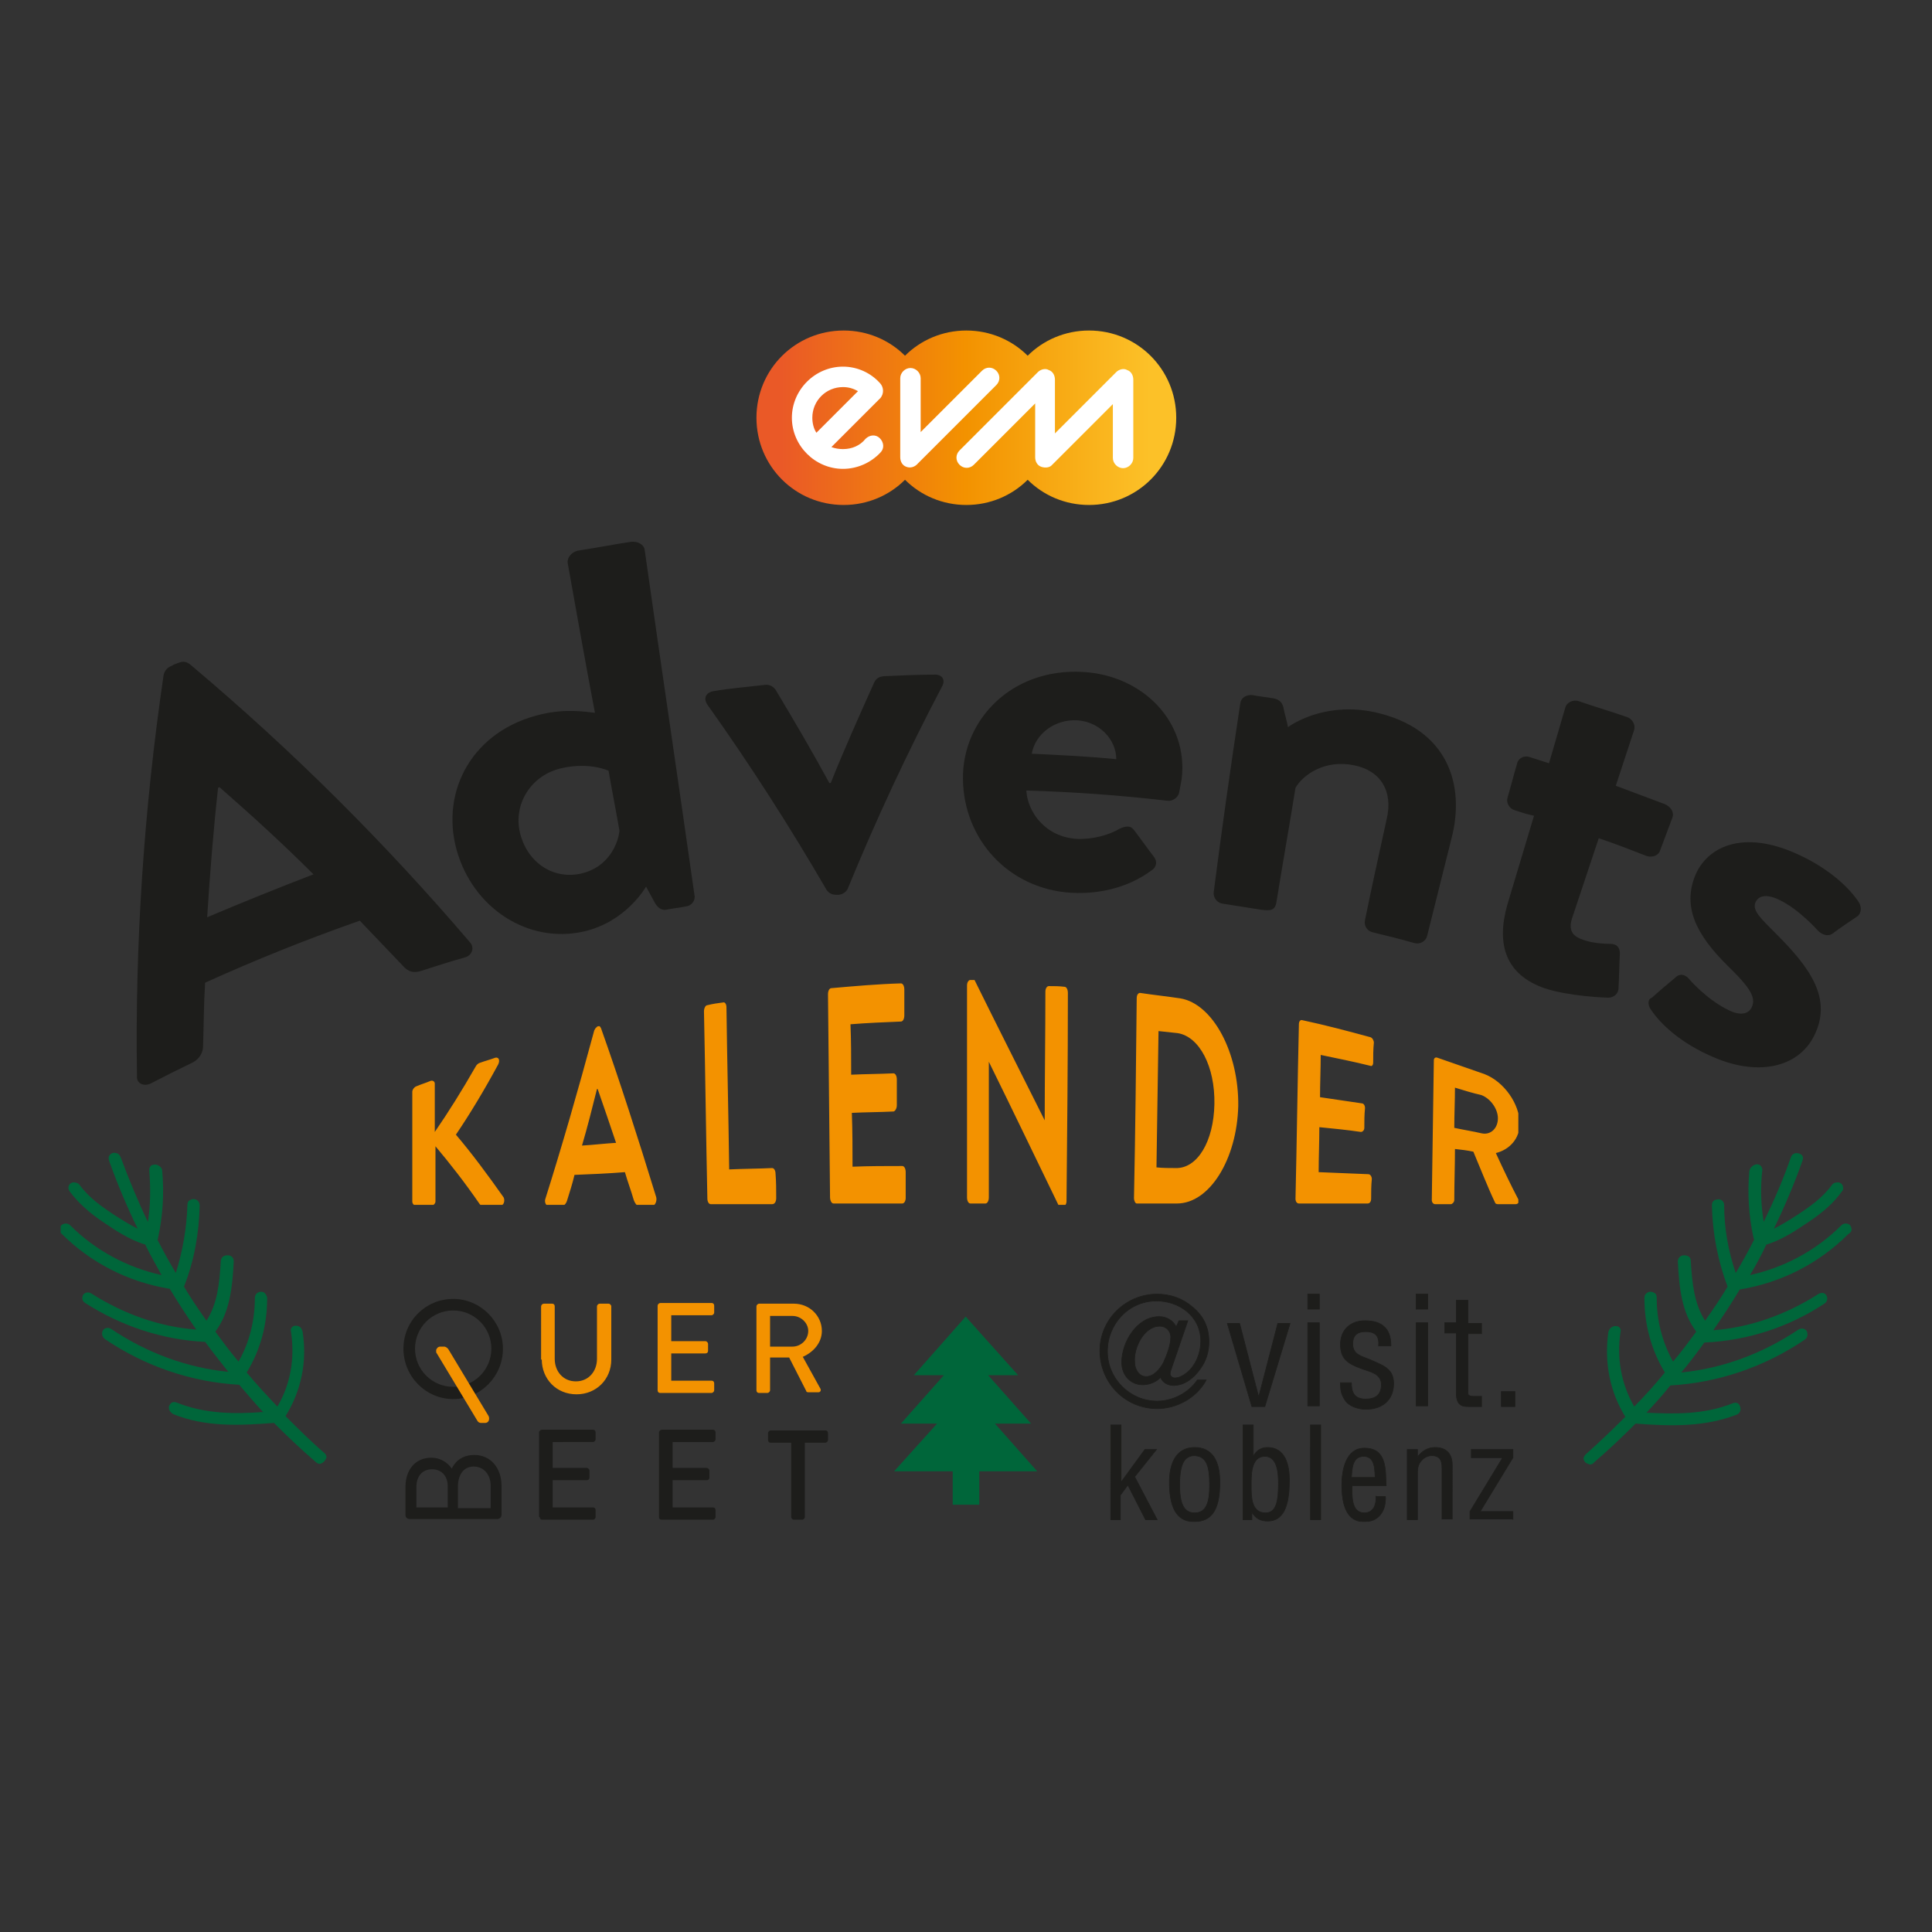 <?xml version="1.0" encoding="utf-8"?>
<!-- Generator: Adobe Illustrator 24.1.0, SVG Export Plug-In . SVG Version: 6.00 Build 0)  -->
<svg version="1.1" id="Ebene_1" xmlns="http://www.w3.org/2000/svg" xmlns:xlink="http://www.w3.org/1999/xlink" x="0px" y="0px"
	 viewBox="0 0 283.5 283.5" style="enable-background:new 0 0 283.5 283.5;" xml:space="preserve">
<rect x="0" y="0" width="283.5" height="283.5" fill="#333333" stroke="none"/>
<style type="text/css">
	.st0{clip-path:url(#SVGID_2_);fill:#1D1D1B;}
	.st1{clip-path:url(#SVGID_4_);fill:#F39200;}
	.st2{clip-path:url(#SVGID_6_);fill:url(#SVGID_7_);}
	.st3{clip-path:url(#SVGID_9_);fill:#FFFFFF;}
	.st4{clip-path:url(#SVGID_9_);fill:#1D1D1B;}
	.st5{clip-path:url(#SVGID_9_);fill:#F39200;}
	.st6{fill:#00663A;}
	.st7{clip-path:url(#SVGID_11_);fill:#1D1D1B;}
	.st8{clip-path:url(#SVGID_11_);fill:none;stroke:#1D1D1B;stroke-width:0.1;stroke-miterlimit:23.365;}
	.st9{clip-path:url(#SVGID_11_);fill:none;stroke:#1D1D1B;stroke-width:0.1;stroke-miterlimit:19.582;}
	.st10{clip-path:url(#SVGID_11_);fill:#00663A;}
</style>
<g>
	<defs>
		<rect id="SVGID_1_" x="8.9" y="48.5" width="264.1" height="174.8"/>
	</defs>
	<clipPath id="SVGID_2_">
		<use xlink:href="#SVGID_1_"  style="overflow:visible;"/>
	</clipPath>
	<path class="st0" d="M22.1,159c2.1-1.1,4.1-2.1,6.2-3.1c1.1-0.6,1.5-1.6,1.5-2.4c0.1-3.1,0.1-6.2,0.3-9.3c7.5-3.4,15-6.4,22.7-9.1
		c2.1,2.2,4.2,4.4,6.3,6.6c0.8,0.9,1.5,1.1,2.6,0.8c2.2-0.7,4.3-1.4,6.5-2c1.1-0.3,1.5-1.5,0.7-2.3c-12.3-14.4-26-28.1-41-40.7
		c-0.4-0.3-0.9-0.6-1.8-0.2c-0.3,0.1-0.6,0.2-0.9,0.4c-0.8,0.3-1.1,0.9-1.2,1.4c-2.9,19.8-4.2,39.5-3.9,58.8
		C20,158.9,21,159.5,22.1,159 M30.4,134.6c0.4-6.3,0.9-12.7,1.6-19c0.1,0,0.2-0.1,0.2-0.1c4.8,4.2,9.4,8.4,13.8,12.8
		C40.8,130.3,35.6,132.4,30.4,134.6 M67,124.7c2.4,8.6,10.5,13.8,18.6,12c6.3-1.4,9.2-6.6,9.2-6.6c0.4,0.7,0.8,1.5,1.2,2.2
		c0.4,0.8,1,1.3,1.7,1.2c1-0.2,2-0.3,3-0.5c0.8-0.1,1.4-0.9,1.2-1.7c-2.4-16.9-4.9-33.7-7.3-50.6c-0.1-0.8-1-1.3-2-1.2
		c-2.6,0.4-5.2,0.9-7.8,1.3c-0.9,0.2-1.6,1-1.5,1.8c1.3,7.3,2.6,14.6,4,22c-1.6-0.2-4.4-0.6-7.8,0.2C69.4,107.1,64.6,116,67,124.7
		 M76.3,122.2c-1-4.2,1.6-8.5,6.2-9.5c4.1-0.9,6.8,0.4,6.8,0.4c0.5,2.9,1.1,5.9,1.6,8.8c-0.2,1.9-1.6,5.4-5.7,6.3
		C81,129.1,77.3,126.4,76.3,122.2 M121.3,130.6c0.3,0.4,0.7,0.7,1.4,0.7c0.1,0,0.3,0,0.4,0c0.7-0.1,1.1-0.5,1.3-0.9
		c4.1-10,8.7-19.9,13.8-29.6c0.6-1,0.1-1.9-1.2-1.8c-2.2,0-4.5,0.1-6.7,0.2c-0.9,0-1.6,0.1-2,0.9c-2.2,4.9-4.4,9.8-6.4,14.8
		c-0.1,0-0.1,0-0.2,0c-2.5-4.6-5.2-9.2-7.9-13.7c-0.3-0.4-0.8-0.8-1.6-0.7c-2.5,0.3-5,0.5-7.4,0.9c-1.3,0.2-1.6,1.1-1,2
		C110,112.1,115.9,121.3,121.3,130.6 M141.3,114.3c0.1,8.9,6.7,16.1,15.8,16.7c5,0.3,9.1-1.2,11.9-3.3c0.8-0.5,0.8-1.4,0.3-2
		c-1-1.3-1.9-2.6-2.9-3.9c-0.5-0.7-1.2-0.6-2.1-0.2c-1.5,0.9-3.9,1.6-6.3,1.5c-4.6-0.3-7.2-3.9-7.4-7.1c6.9,0.2,13.8,0.7,20.7,1.5
		c0.7,0.1,1.5-0.4,1.7-1.1c0.1-0.5,0.3-1.5,0.4-2.1c1-8.3-5.6-15.2-14.5-15.7C148.5,98,141.2,105.6,141.3,114.3 M151.4,110.6
		c0.5-2.9,3.4-5.1,6.7-4.9c3.2,0.2,5.7,2.8,5.7,5.7C159.8,111,155.6,110.8,151.4,110.6 M178.1,130.9c-0.1,0.8,0.5,1.6,1.3,1.7
		c1.9,0.3,3.8,0.6,5.7,0.9c1.5,0.2,2,0,2.2-1.1c0.9-5.6,1.9-11.2,2.8-16.8c1.1-1.9,4.3-4.2,8.6-3.3c4,0.8,5.7,3.9,4.8,7.8
		c-1.1,5-2.2,10-3.2,14.9c-0.2,0.8,0.3,1.6,1.1,1.8c2.1,0.5,4.1,1,6.2,1.6c0.8,0.2,1.6-0.3,1.8-1c1.2-4.8,2.4-9.6,3.6-14.4
		c2-7.7-0.4-16.1-11.3-18.5c-6.6-1.4-11.3,1.2-12.7,2.2c-0.2-1-0.5-2-0.7-3c-0.2-0.6-0.5-1-1.3-1.2c-1.1-0.2-2.2-0.3-3.2-0.5
		c-0.9-0.1-1.7,0.4-1.8,1.2C180.6,112.4,179.3,121.6,178.1,130.9 M221.2,132.7c-1.7,6-0.2,10.3,5.4,12.3c3.6,1.2,9,1.4,9.4,1.4
		c0.8,0,1.5-0.6,1.5-1.4c0.1-1.7,0.1-3.4,0.2-5.1c0-0.8-0.4-1.4-1.4-1.4c-0.9,0-2.7-0.1-4-0.6c-1.2-0.4-2.3-1.1-1.6-3.2
		c1.3-3.9,2.6-7.8,3.9-11.7c2.4,0.8,4.7,1.7,7,2.6c0.9,0.3,1.8-0.1,2-0.8c0.6-1.6,1.2-3.2,1.8-4.8c0.3-0.8-0.2-1.6-1.1-2
		c-2.4-0.9-4.8-1.8-7.2-2.7c0.9-2.7,1.8-5.5,2.7-8.2c0.2-0.7-0.2-1.6-1.1-1.9c-2.3-0.8-4.7-1.5-7-2.3c-0.9-0.3-1.8,0.2-2,0.9
		c-0.8,2.7-1.6,5.5-2.4,8.2c-0.9-0.3-1.9-0.6-2.8-0.9c-0.8-0.3-1.7,0.1-1.9,1c-0.5,1.7-0.9,3.3-1.4,5c-0.2,0.7,0.3,1.6,1.1,1.8
		c0.9,0.3,1.8,0.6,2.8,0.8C223.8,124,222.5,128.4,221.2,132.7 M242.1,147.9c1.1,1.8,3.8,4.7,8.6,6.9c7.2,3.4,13.2,1.8,15.5-2.8
		c2.7-5.4-0.5-9.9-5.5-14.9c-2.4-2.4-3.6-3.5-3.1-4.7c0.4-0.9,1.5-1.3,3.4-0.4c3,1.4,5.8,4.6,5.8,4.6c0.5,0.5,1.4,0.9,2.1,0.4
		c1.2-0.9,2.4-1.7,3.6-2.5c0.7-0.5,0.7-1.5,0.2-2.2c-1.2-1.8-4-4.7-8.8-6.9c-8.2-3.8-13.5-1.1-15.2,3.2c-1.7,4.4,0,8.4,4.9,13.2
		c3.4,3.3,4,4.6,3.5,5.9c-0.5,1.2-1.8,1.3-3.3,0.6c-3.4-1.6-6-4.7-6-4.7c-0.5-0.6-1.3-0.8-1.9-0.2c-1.2,1-2.4,2-3.5,3
		C241.8,146.6,241.8,147.3,242.1,147.9"/>
</g>
<g>
	<defs>
		<path id="SVGID_3_" d="M60.5,159.3v17.5h162.3v-17.6c-26-10.3-53.5-15.4-81.1-15.4C114.2,143.8,86.6,149,60.5,159.3"/>
	</defs>
	<clipPath id="SVGID_4_">
		<use xlink:href="#SVGID_3_"  style="overflow:visible;"/>
	</clipPath>
	<path class="st1" d="M73.9,175.7c-2.4-3.4-4.7-6.5-7-9.2c2.1-3.1,4.2-6.6,6.2-10.3c0.3-0.6,0.1-1.1-0.4-1c-0.8,0.3-1.6,0.5-2.4,0.8
		c-0.2,0.1-0.4,0.3-0.5,0.5c-2,3.5-4,6.7-6,9.6c0-2.4,0-4.8,0-7.1c0-0.3-0.3-0.5-0.6-0.4c-0.7,0.3-1.4,0.5-2.1,0.8
		c-0.3,0.1-0.6,0.5-0.6,0.8v16.1c0,0.3,0.2,0.6,0.6,0.6c0.7,0,1.4,0,2.2,0c0.3,0,0.6-0.3,0.6-0.6c0-2.7,0-5.4,0-8.1
		c2.1,2.5,4.3,5.3,6.5,8.5c0.1,0.1,0.2,0.2,0.4,0.2c0.9,0,1.8,0,2.7,0C74,176.8,74.1,176.1,73.9,175.7 M90.4,167.7
		c-1.7,0.1-3.3,0.3-5,0.4c0.8-2.7,1.5-5.5,2.2-8.3c0,0,0.1,0,0.1,0C88.6,162.4,89.5,165,90.4,167.7 M96.3,175.7
		c-2.7-8.8-5.4-17.2-8.1-24.8c-0.1-0.2-0.2-0.4-0.4-0.3c-0.1,0-0.2,0-0.2,0.1c-0.2,0.1-0.3,0.3-0.4,0.5c-2.4,8.9-4.8,17.2-7.2,24.8
		c-0.1,0.4,0.1,0.9,0.4,0.9c0.7,0,1.4,0,2.1,0c0.4,0,0.6-0.4,0.7-0.7c0.4-1.3,0.8-2.5,1.1-3.8c2.5-0.1,4.9-0.2,7.4-0.4
		c0.4,1.4,0.9,2.7,1.3,4.1c0.2,0.5,0.4,0.8,0.7,0.8c0.7,0,1.4,0,2.2,0C96.2,176.7,96.4,176.2,96.3,175.7 M113.9,175.8
		c0-1.2,0-2.4-0.1-3.6c0-0.4-0.2-0.8-0.5-0.8c-2.1,0.1-4.2,0.1-6.3,0.2c-0.1-7.9-0.3-15.8-0.4-23.8c0-0.4-0.2-0.8-0.5-0.7
		c-0.8,0.1-1.5,0.2-2.3,0.4c-0.3,0-0.5,0.5-0.5,0.9c0.2,9.2,0.3,18.4,0.5,27.5c0,0.4,0.2,0.8,0.5,0.8c3,0,6,0,9,0
		C113.7,176.7,113.9,176.3,113.9,175.8 M132.9,175.8c0-1.3,0-2.5,0-3.8c0-0.5-0.2-0.9-0.5-0.9c-2.4,0-4.9,0-7.3,0.1
		c0-2.6,0-5.3-0.1-7.9c2-0.1,4.1-0.1,6.1-0.2c0.2,0,0.5-0.4,0.5-0.9c0-1.3,0-2.5,0-3.8c0-0.5-0.2-0.9-0.5-0.9
		c-2.1,0.1-4.1,0.1-6.2,0.2c0-2.5,0-5-0.1-7.4c2.5-0.2,4.9-0.3,7.4-0.4c0.3,0,0.5-0.4,0.5-0.9c0-1.3,0-2.5,0-3.8
		c0-0.5-0.2-0.9-0.5-0.9c-3.4,0.1-6.8,0.4-10.2,0.7c-0.3,0-0.5,0.4-0.5,0.9c0.1,9.9,0.2,19.8,0.3,29.8c0,0.4,0.2,0.9,0.5,0.9
		c3.4,0,6.7,0,10.1,0C132.7,176.6,132.9,176.2,132.9,175.8 M156.5,176.3c0.1-10.2,0.2-20.4,0.2-30.6c0-0.5-0.2-0.9-0.5-0.9
		c-0.8-0.1-1.5-0.1-2.3-0.1c-0.3,0-0.5,0.4-0.5,0.8c0,6.3-0.1,12.6-0.1,18.9c0,0,0,0,0,0c-3.4-6.8-6.9-13.7-10.3-20.6
		c-0.2,0-0.4,0-0.6,0c-0.3,0-0.5,0.4-0.5,0.8c0,10.4,0,20.7,0,31.1c0,0.5,0.2,0.9,0.5,0.9c0.8,0,1.5,0,2.2,0c0.3,0,0.5-0.4,0.5-0.9
		c0-6.6,0-13.2,0-19.9c0,0,0,0,0,0c3.5,7.1,6.9,14.2,10.3,21.2h0.6C156.2,177.1,156.5,176.7,156.5,176.3 M178.2,162
		c-0.1,5.5-2.5,9.5-5.7,9.4c-0.9,0-1.9,0-2.8-0.1c0.1-6.7,0.2-13.3,0.3-20c0.9,0.1,1.9,0.2,2.8,0.3C176,152.1,178.3,156.5,178.2,162
		 M181.7,162.3c0.1-7.8-3.7-15-8.5-15.8c-2-0.3-3.9-0.5-5.9-0.8c-0.3,0-0.5,0.3-0.5,0.8c-0.1,9.8-0.2,19.5-0.4,29.3
		c0,0.4,0.2,0.8,0.4,0.8c2,0,3.9,0,5.9,0C177.5,176.6,181.5,170.1,181.7,162.3 M201.5,155.9c0-1,0-1.9,0.1-2.9
		c0-0.3-0.2-0.7-0.5-0.8c-3.3-0.9-6.7-1.8-10-2.5c-0.3-0.1-0.5,0.2-0.5,0.6c-0.2,8.5-0.3,17-0.5,25.6c0,0.4,0.2,0.7,0.5,0.7
		c3.4,0,6.7,0,10.1,0c0.3,0,0.5-0.3,0.5-0.7c0-1,0-1.9,0.1-2.9c0-0.3-0.2-0.7-0.5-0.7c-2.4-0.1-4.9-0.2-7.3-0.3
		c0-2.2,0.1-4.4,0.1-6.6c2,0.2,4.1,0.4,6.1,0.7c0.2,0,0.5-0.2,0.5-0.6c0-1,0-1.9,0.1-2.9c0-0.4-0.2-0.7-0.5-0.7
		c-2-0.3-4.1-0.6-6.1-0.9c0-2.1,0.1-4.1,0.1-6.2c2.4,0.5,4.9,1,7.3,1.6C201.3,156.5,201.5,156.3,201.5,155.9 M219.8,164.1
		c0,1.5-1.1,2.5-2.4,2.2c-1.3-0.3-2.6-0.5-4-0.8c0-2,0.1-3.9,0.1-5.9c1.3,0.4,2.6,0.8,3.9,1.1C218.7,161.2,219.8,162.7,219.8,164.1
		 M223,164.9c0-2.9-2.3-6.2-5.2-7.3c-2.3-0.8-4.6-1.6-6.9-2.4c-0.3-0.1-0.5,0.1-0.5,0.4c-0.1,6.8-0.2,13.7-0.3,20.5
		c0,0.3,0.2,0.6,0.5,0.6c0.8,0,1.5,0,2.3,0c0.2,0,0.5-0.3,0.5-0.6c0-2.5,0.1-5,0.1-7.5c0.9,0.1,1.8,0.2,2.7,0.4
		c1.1,2.6,2.1,5.2,3.2,7.5c0,0.1,0.2,0.2,0.4,0.2c0.9,0,1.7,0,2.6,0c0.4,0,0.6-0.4,0.4-0.7c-1.1-2.1-2.2-4.4-3.3-6.8
		C221.5,168.7,223,167.1,223,164.9"/>
</g>
<g>
	<defs>
		<path id="SVGID_5_" d="M150.8,52.2c-2.3-2.3-5.5-3.7-9-3.7s-6.7,1.4-9,3.7c-2.3-2.3-5.5-3.7-9-3.7c-7.1,0-12.8,5.7-12.8,12.8
			c0,7.1,5.7,12.8,12.8,12.8c3.5,0,6.7-1.4,9-3.7c2.3,2.3,5.5,3.7,9,3.7s6.7-1.4,9-3.7c2.3,2.3,5.5,3.7,9,3.7
			c7.1,0,12.8-5.7,12.8-12.8c0-7.1-5.7-12.8-12.8-12.8C156.3,48.5,153.1,49.9,150.8,52.2"/>
	</defs>
	<clipPath id="SVGID_6_">
		<use xlink:href="#SVGID_5_"  style="overflow:visible;"/>
	</clipPath>
	
		<linearGradient id="SVGID_7_" gradientUnits="userSpaceOnUse" x1="-152.566" y1="568.149" x2="-151.566" y2="568.149" gradientTransform="matrix(67.341 0 0 -67.341 10382.023 38321.105)">
		<stop  offset="0" style="stop-color:#EA5927"/>
		<stop  offset="0.1" style="stop-color:#EA5927"/>
		<stop  offset="0.5" style="stop-color:#F39200"/>
		<stop  offset="0.9" style="stop-color:#FCC128"/>
		<stop  offset="1" style="stop-color:#FCC128"/>
	</linearGradient>
	<rect x="110.9" y="48.5" class="st2" width="61.8" height="25.6"/>
</g>
<g>
	<defs>
		<rect id="SVGID_8_" x="8.9" y="48.5" width="264.1" height="174.8"/>
	</defs>
	<clipPath id="SVGID_9_">
		<use xlink:href="#SVGID_8_"  style="overflow:visible;"/>
	</clipPath>
	<path class="st3" d="M133,68.5c-0.6-0.2-0.9-0.8-0.9-1.4V55.5c0-0.8,0.7-1.5,1.5-1.5c0.8,0,1.5,0.7,1.5,1.5v7.9l9-9
		c0.6-0.6,1.5-0.6,2.1,0c0.6,0.6,0.6,1.5,0,2.1l-11.5,11.5C134.2,68.6,133.5,68.7,133,68.5"/>
	<path class="st3" d="M152.8,68.5c-0.6-0.2-0.9-0.8-0.9-1.4v-7.9l-9,9c-0.6,0.6-1.5,0.6-2.1,0s-0.6-1.5,0-2.1l11.5-11.5
		c0.4-0.4,1.1-0.6,1.6-0.3c0.6,0.2,0.9,0.8,0.9,1.4v7.9l9-9c0.4-0.4,1.1-0.6,1.6-0.3c0.6,0.2,0.9,0.8,0.9,1.4v11.5
		c0,0.8-0.7,1.5-1.5,1.5c-0.8,0-1.5-0.7-1.5-1.5v-7.9l-9,9C154,68.6,153.4,68.7,152.8,68.5"/>
	<path class="st3" d="M123.7,56.8c-2.5,0-4.5,2-4.5,4.5c0,0.8,0.2,1.6,0.6,2.2l6.1-6.1C125.2,57,124.5,56.8,123.7,56.8 M123.7,68.8
		c-4.1,0-7.5-3.4-7.5-7.5c0-4.1,3.4-7.5,7.5-7.5c2.1,0,4.1,0.9,5.5,2.5c0.5,0.6,0.5,1.5,0,2.1l-7.2,7.2c0.5,0.2,1.1,0.3,1.7,0.3
		c1.3,0,2.5-0.5,3.3-1.5c0.6-0.6,1.5-0.7,2.1-0.1c0.6,0.6,0.7,1.5,0.1,2.1C127.8,67.9,125.8,68.8,123.7,68.8"/>
	<path class="st4" d="M72.1,197.9c0-3.1-2.5-5.6-5.6-5.6c-3.1,0-5.6,2.5-5.6,5.6s2.5,5.6,5.6,5.6C69.6,203.5,72.1,201,72.1,197.9
		 M59.2,197.9c0-4.1,3.3-7.3,7.3-7.3s7.3,3.3,7.3,7.3c0,4.1-3.3,7.4-7.3,7.4S59.2,202,59.2,197.9"/>
	<path class="st4" d="M116.1,222.6c0,0.2,0.2,0.4,0.4,0.4h1.2c0.2,0,0.4-0.2,0.4-0.4v-10.9h3c0.2,0,0.4-0.2,0.4-0.4v-1
		c0-0.2-0.1-0.4-0.4-0.4h-8c-0.2,0-0.4,0.2-0.4,0.4v1c0,0.2,0.1,0.4,0.4,0.4h3V222.6z M96.7,222.6c0,0.2,0.1,0.4,0.4,0.4h7.5
		c0.2,0,0.4-0.2,0.4-0.4v-1c0-0.2-0.1-0.4-0.4-0.4h-5.9v-4h5c0.2,0,0.4-0.1,0.4-0.4v-1c0-0.2-0.2-0.4-0.4-0.4h-5v-3.8h5.9
		c0.2,0,0.4-0.2,0.4-0.4v-1c0-0.2-0.1-0.4-0.4-0.4h-7.5c-0.2,0-0.4,0.2-0.4,0.4V222.6z M79.2,222.6c0,0.2,0.1,0.4,0.4,0.4H87
		c0.2,0,0.4-0.2,0.4-0.4v-1c0-0.2-0.1-0.4-0.4-0.4h-5.9v-4h5c0.2,0,0.4-0.1,0.4-0.4v-1c0-0.2-0.2-0.4-0.4-0.4h-5v-3.8H87
		c0.2,0,0.4-0.2,0.4-0.4v-1c0-0.2-0.1-0.4-0.4-0.4h-7.5c-0.2,0-0.4,0.2-0.4,0.4V222.6z"/>
	<path class="st5" d="M113,197.6v-4.5h3.3c1.2,0,2.3,1,2.3,2.2c0,1.3-1.1,2.3-2.3,2.3H113z M111,204c0,0.2,0.1,0.4,0.4,0.4h1.2
		c0.2,0,0.4-0.2,0.4-0.4v-4.8h2.8l2.5,4.9c0,0.1,0.1,0.2,0.3,0.2h1.5c0.3,0,0.4-0.3,0.3-0.5l-2.6-4.7c1.6-0.7,2.8-2.1,2.8-3.8
		c0-2.2-1.8-4-4.1-4h-5.1c-0.2,0-0.4,0.2-0.4,0.4V204z M96.5,204c0,0.2,0.1,0.4,0.4,0.4h7.5c0.2,0,0.4-0.2,0.4-0.4v-1
		c0-0.2-0.1-0.4-0.4-0.4h-5.9v-4h5c0.2,0,0.4-0.1,0.4-0.4v-1c0-0.2-0.2-0.4-0.4-0.4h-5V193h5.9c0.2,0,0.4-0.2,0.4-0.4v-1
		c0-0.2-0.1-0.4-0.4-0.4h-7.5c-0.2,0-0.4,0.2-0.4,0.4V204z M79.5,199.5c0,2.8,2.1,5.1,5.1,5.1c2.9,0,5.1-2.2,5.1-5.1v-7.8
		c0-0.2-0.2-0.4-0.4-0.4H88c-0.2,0-0.4,0.2-0.4,0.4v7.7c0,1.8-1.2,3.3-3.1,3.3c-1.9,0-3.1-1.5-3.1-3.3v-7.7c0-0.2-0.1-0.4-0.4-0.4
		h-1.2c-0.2,0-0.4,0.2-0.4,0.4V199.5z"/>
	<path class="st5" d="M71,208.2L71,208.2L71,208.2 M64,198.2c0-0.1,0-0.2,0.1-0.3c0.1-0.2,0.3-0.3,0.5-0.3h0.6
		c0.1,0,0.4,0.1,0.6,0.4l5.9,9.8c0.1,0.2,0.1,0.5,0,0.7c-0.1,0.2-0.3,0.3-0.5,0.3h-0.6c-0.1,0-0.4,0-0.6-0.4l-5.9-9.8
		C64,198.5,64,198.4,64,198.2"/>
	<path class="st4" d="M72,218c0-1.6-1-2.8-2.5-2.8c-1.6,0-2.3,1.4-2.3,2.9v3.2H72V218z M65.7,218.1c0-1.5-0.9-2.5-2.3-2.5
		c-1.4,0-2.3,1-2.3,2.6v3h4.6V218.1z M59.5,222.3v-4.1c0-2.6,1.5-4.3,3.8-4.3c1.2,0,2.3,0.6,3,1.6c0.6-1.3,1.8-2,3.3-2
		c2.4,0,4,1.9,4,4.6v4.2c0,0.3-0.3,0.6-0.6,0.6H60.1C59.8,222.9,59.5,222.7,59.5,222.3"/>
</g>
<polygon class="st6" points="151.3,208.9 145,201.8 149.4,201.8 141.7,193.2 134.1,201.8 138.5,201.8 132.2,208.9 137.5,208.9 
	131.2,215.9 139.8,215.9 139.8,220.8 143.7,220.8 143.7,215.9 152.2,215.9 146,208.9 "/>
<g>
	<defs>
		<rect id="SVGID_10_" x="8.9" y="48.5" width="264.1" height="174.8"/>
	</defs>
	<clipPath id="SVGID_11_">
		<use xlink:href="#SVGID_10_"  style="overflow:visible;"/>
	</clipPath>
	<path class="st7" d="M222.3,204.2h-2v2.2h2V204.2z M215.4,190.8h-1.7v3.3H212v1.5h1.7v8.8c0,1.8,0.8,2,1.8,2h1.9v-1.5h-1.2
		c-1,0-0.8-0.5-0.8-0.9v-8.3h2v-1.5h-2V190.8z M209.5,189.9h-1.7v2.2h1.7V189.9z M209.5,194.1h-1.7v12.2h1.7V194.1z M204.1,197.4
		c0-2.5-1.4-3.6-3.8-3.6c-2.1,0-3.6,1.3-3.6,3.5c0,2.1,1.1,2.8,3,3.5c1.3,0.5,3,0.7,3,2.4c0,1.5-0.9,2.1-2.3,2.1
		c-1.6,0-2.1-0.9-2.1-2.4h-1.6c0,0.8,0,1.6,0.7,2.6c0.6,0.9,2,1.3,3,1.3c2.5,0,4.1-1.4,4.1-3.8c0-2.3-1.8-2.7-3.5-3.5
		c-1.2-0.5-2.5-0.7-2.5-2.3c0-1.3,0.7-1.8,1.9-1.8c1.5,0,2,0.7,1.9,2.1H204.1z M193.6,189.9h-1.7v2.2h1.7V189.9z M193.6,194.1h-1.7
		v12.2h1.7V194.1z M183.7,206.4h1.9l3.7-12.2h-1.8l-2.8,10.8h0l-2.8-10.8h-1.8L183.7,206.4z M172.6,194.7c-0.5-1-1.5-1.5-2.5-1.5
		c-3.3,0-5.5,3.8-5.5,6.7c0,1.8,1.2,3.3,3.1,3.3c0.9,0,2-0.4,2.6-1.1c0.3,0.8,1.1,1.2,1.9,1.2c1.6,0,3-1.1,3.9-2.4
		c0.9-1.2,1.3-2.6,1.3-4c0-2.1-0.8-3.8-2.4-5.1c-1.5-1.3-3.3-1.9-5.2-1.9c-4.6,0-8.4,3.7-8.4,8.3c0,4.7,3.7,8.5,8.4,8.5
		c2.9,0,5.8-1.6,7.2-4.2h-1.3c-1.3,1.9-3.6,3.1-5.9,3.1c-4,0-7.3-3.3-7.3-7.3c0-4,3.1-7.4,7.2-7.4c3.3,0,6.5,2.2,6.5,5.9
		c0,1.3-0.4,2.6-1.1,3.6c-0.5,0.8-1.7,1.8-2.7,1.8c-0.4,0-0.7-0.3-0.7-0.6c0-0.3,0.2-0.8,0.3-1.1l2.3-6.7H173L172.6,194.7z
		 M170.2,194.6c0.9,0,1.6,0.7,1.6,1.6c0,1.2-0.6,2.7-1.1,3.8c-0.5,0.9-1.4,2-2.5,2c-1.1,0-1.7-1.1-1.7-2.1
		C166.3,197.9,167.8,194.6,170.2,194.6"/>
	<path class="st8" d="M222.3,204.2h-2v2.2h2V204.2z M215.4,190.8h-1.7v3.3H212v1.5h1.7v8.8c0,1.8,0.8,2,1.8,2h1.9v-1.5h-1.2
		c-1,0-0.8-0.5-0.8-0.9v-8.3h2v-1.5h-2V190.8z M209.5,189.9h-1.7v2.2h1.7V189.9z M209.5,194.1h-1.7v12.2h1.7V194.1z M204.1,197.4
		c0-2.5-1.4-3.6-3.8-3.6c-2.1,0-3.6,1.3-3.6,3.5c0,2.1,1.1,2.8,3,3.5c1.3,0.5,3,0.7,3,2.4c0,1.5-0.9,2.1-2.3,2.1
		c-1.6,0-2.1-0.9-2.1-2.4h-1.6c0,0.8,0,1.6,0.7,2.6c0.6,0.9,2,1.3,3,1.3c2.5,0,4.1-1.4,4.1-3.8c0-2.3-1.8-2.7-3.5-3.5
		c-1.2-0.5-2.5-0.7-2.5-2.3c0-1.3,0.7-1.8,1.9-1.8c1.5,0,2,0.7,1.9,2.1H204.1z M193.6,189.9h-1.7v2.2h1.7V189.9z M193.6,194.1h-1.7
		v12.2h1.7V194.1z M183.7,206.4h1.9l3.7-12.2h-1.8l-2.8,10.8h0l-2.8-10.8h-1.8L183.7,206.4z M172.6,194.7c-0.5-1-1.5-1.5-2.5-1.5
		c-3.3,0-5.5,3.8-5.5,6.7c0,1.8,1.2,3.3,3.1,3.3c0.9,0,2-0.4,2.6-1.1c0.3,0.8,1.1,1.2,1.9,1.2c1.6,0,3-1.1,3.9-2.4
		c0.9-1.2,1.3-2.6,1.3-4c0-2.1-0.8-3.8-2.4-5.1c-1.5-1.3-3.3-1.9-5.2-1.9c-4.6,0-8.4,3.7-8.4,8.3c0,4.7,3.7,8.5,8.4,8.5
		c2.9,0,5.8-1.6,7.2-4.2h-1.3c-1.3,1.9-3.6,3.1-5.9,3.1c-4,0-7.3-3.3-7.3-7.3c0-4,3.1-7.4,7.2-7.4c3.3,0,6.5,2.2,6.5,5.9
		c0,1.3-0.4,2.6-1.1,3.6c-0.5,0.8-1.7,1.8-2.7,1.8c-0.4,0-0.7-0.3-0.7-0.6c0-0.3,0.2-0.8,0.3-1.1l2.3-6.7H173L172.6,194.7z
		 M170.2,194.6c0.9,0,1.6,0.7,1.6,1.6c0,1.2-0.6,2.7-1.1,3.8c-0.5,0.9-1.4,2-2.5,2c-1.1,0-1.7-1.1-1.7-2.1
		C166.3,197.9,167.8,194.6,170.2,194.6z"/>
	<path class="st7" d="M222,223v-1.2h-4.8l4.8-7.9v-1.2h-6.1v1.2h4.6l-4.8,7.9v1.1H222z M207.9,212.7h-1.4V223h1.5v-6.9
		c0-0.7,0.1-1.3,0.7-1.9c0.4-0.4,0.9-0.6,1.4-0.6c1.2,0,1.5,0.7,1.5,1.8v7.5h1.5V215c0-1.8-1-2.6-2.5-2.6c-1.1,0-1.9,0.5-2.6,1.4h0
		V212.7z M201.9,219.5c0.1,1.2-0.3,2.5-1.7,2.5c-2,0-1.8-2.7-1.8-4h5c-0.1-2.4,0.1-5.5-3.2-5.5c-2.7,0-3.3,3.2-3.3,5.4
		c0,4.1,1.4,5.4,3.3,5.4c2.2,0,3.2-1.7,3.1-3.7H201.9z M198.3,216.8c0.1-1.2,0.1-3.1,1.8-3.1s1.6,1.9,1.7,3.1H198.3z M193.8,209.1
		h-1.5V223h1.5V209.1z M183.6,221.7L183.6,221.7c0.6,1.2,1.5,1.5,2.4,1.5c2.8,0,3.2-3.2,3.2-6.1c0-2.1-0.6-4.7-3.2-4.7
		c-0.9,0-1.6,0.4-2.1,1.3h0v-4.6h-1.5V223h1.3V221.7z M183.6,218.1c0-1.5-0.1-4.4,2-4.4c1.9,0,2,2.6,2,4c0,2.8-0.4,4.3-1.9,4.3
		C183.6,222,183.6,219.6,183.6,218.1 M177.5,217.9c0,2.4-0.4,4.1-2.2,4.1c-1.7,0-2.2-1.6-2.2-4.1c0-3.1,0.7-4.3,2.2-4.3
		C176.9,213.7,177.5,214.8,177.5,217.9 M179,217.5c0-3.1-1.1-5.1-3.7-5.1c-2.5,0-3.7,2-3.7,5.1c0,4.4,1.5,5.8,3.7,5.8
		C177.6,223.2,179,221.9,179,217.5 M164.4,223v-3.6l1.1-1.5l2.6,5.1h1.7l-3.3-6.3l3.2-4h-1.7l-3.5,4.8h0v-8.4h-1.5V223H164.4z"/>
	<path class="st9" d="M222,223v-1.2h-4.8l4.8-7.9v-1.2h-6.1v1.2h4.6l-4.8,7.9v1.1H222z M207.9,212.7h-1.4V223h1.5v-6.9
		c0-0.7,0.1-1.3,0.7-1.9c0.4-0.4,0.9-0.6,1.4-0.6c1.2,0,1.5,0.7,1.5,1.8v7.5h1.5V215c0-1.8-1-2.6-2.5-2.6c-1.1,0-1.9,0.5-2.6,1.4h0
		V212.7z M201.9,219.5c0.1,1.2-0.3,2.5-1.7,2.5c-2,0-1.8-2.7-1.8-4h5c-0.1-2.4,0.1-5.5-3.2-5.5c-2.7,0-3.3,3.2-3.3,5.4
		c0,4.1,1.4,5.4,3.3,5.4c2.2,0,3.2-1.7,3.1-3.7H201.9z M198.3,216.8c0.1-1.2,0.1-3.1,1.8-3.1s1.6,1.9,1.7,3.1H198.3z M193.8,209.1
		h-1.5V223h1.5V209.1z M183.6,221.7L183.6,221.7c0.6,1.2,1.5,1.5,2.4,1.5c2.8,0,3.2-3.2,3.2-6.1c0-2.1-0.6-4.7-3.2-4.7
		c-0.9,0-1.6,0.4-2.1,1.3h0v-4.6h-1.5V223h1.3V221.7z M183.6,218.1c0-1.5-0.1-4.4,2-4.4c1.9,0,2,2.6,2,4c0,2.8-0.4,4.3-1.9,4.3
		C183.6,222,183.6,219.6,183.6,218.1z M177.5,217.9c0,2.4-0.4,4.1-2.2,4.1c-1.7,0-2.2-1.6-2.2-4.1c0-3.1,0.7-4.3,2.2-4.3
		C176.9,213.7,177.5,214.8,177.5,217.9z M179,217.5c0-3.1-1.1-5.1-3.7-5.1c-2.5,0-3.7,2-3.7,5.1c0,4.4,1.5,5.8,3.7,5.8
		C177.6,223.2,179,221.9,179,217.5z M164.4,223v-3.6l1.1-1.5l2.6,5.1h1.7l-3.3-6.3l3.2-4h-1.7l-3.5,4.8h0v-8.4h-1.5V223H164.4z"/>
	<path class="st10" d="M47.7,213.3c-2-1.7-3.9-3.6-5.8-5.5c2.3-3.7,3.2-8,2.5-12.4c-0.1-0.4-0.3-0.7-0.6-0.8
		c-0.3-0.1-0.7-0.1-0.9,0.1c-0.2,0.2-0.3,0.4-0.2,0.7c0.6,4-0.1,7.8-2,11c-1.6-1.7-3.1-3.3-4.5-5c2-3.3,3-6.9,3-10.9
		c0-0.3-0.2-0.6-0.4-0.8c-0.3-0.2-0.7-0.2-1,0c-0.2,0.1-0.4,0.4-0.4,0.7c0,3.4-0.8,6.6-2.4,9.4c-1.2-1.4-2.3-2.9-3.4-4.4
		c2.1-2.8,2.5-6.4,2.7-10.3c0-0.6-0.4-0.9-0.9-0.9c-0.5,0-0.9,0.2-1,0.8c-0.2,3.4-0.5,6.3-2.1,8.8c-1.2-1.7-2.3-3.3-3.3-5
		c1.5-3.8,2.2-7.8,2.3-11.9c0-0.3-0.1-0.6-0.4-0.8c-0.3-0.2-0.7-0.2-1,0c-0.3,0.1-0.4,0.4-0.4,0.7c-0.1,3.4-0.7,6.8-1.7,10
		c-1-1.7-1.9-3.3-2.7-4.9c0.1-0.1,0.1-0.2,0.1-0.3c0.7-3.2,0.9-6.5,0.6-9.8c0-0.3-0.2-0.6-0.6-0.8s-0.7-0.1-1,0
		c-0.2,0.2-0.3,0.4-0.3,0.7c0.2,2.6,0.2,5.1-0.2,7.6c-1.5-3.1-2.8-6.3-4-9.5c-0.1-0.3-0.4-0.6-0.7-0.6c-0.3-0.1-0.7,0-0.9,0.3
		c-0.2,0.2-0.2,0.5-0.1,0.8c1.2,3.4,2.6,6.7,4.2,10c-1.2-0.6-2.3-1.3-3.4-2l-0.3-0.2c-1.5-1-3.4-2.3-4.8-4.2
		c-0.2-0.3-0.6-0.4-0.9-0.4c-0.3,0-0.6,0.2-0.7,0.5c-0.1,0.2-0.1,0.5,0.1,0.8c1.2,1.6,2.8,3.1,4.9,4.5l0,0c1.9,1.3,3.9,2.6,6.1,3.3
		c0,0,0.1,0,0.1,0c0.7,1.5,1.6,3,2.4,4.5c-5-1.1-9.7-3.6-13.4-7.3c-0.4-0.4-1-0.3-1.3,0c-0.3,0.3-0.4,0.8,0,1.2
		c4.3,4.3,9.8,7.1,15.8,8.1c0,0,0,0,0.1,0c1.2,2,2.5,4,3.9,6c-5.4-0.4-10.7-2.3-15.4-5.3c-0.5-0.3-1-0.1-1.2,0.2
		c-0.2,0.4-0.2,0.9,0.3,1.2c5.3,3.4,11.4,5.4,17.5,5.7c0,0,0.1,0,0.1,0c1.1,1.5,2.2,2.9,3.4,4.4c-6.1-0.6-12-2.8-17.2-6.3
		c-0.5-0.3-1-0.1-1.2,0.2c-0.2,0.4-0.2,0.9,0.3,1.3c5.9,4,12.7,6.3,19.7,6.7c1.1,1.3,2.3,2.7,3.5,4c-4.1,0.3-8.5,0.3-12.7-1.4
		c-0.3-0.1-0.6-0.1-0.8,0.1c-0.2,0.2-0.4,0.5-0.3,0.8c0,0.3,0.3,0.6,0.6,0.8c4.7,1.9,9.5,1.7,14.8,1.3c2,2,4,3.9,6.1,5.7
		c0.2,0.2,0.4,0.3,0.6,0.3c0.1,0,0.2,0,0.3-0.1c0.3-0.1,0.5-0.4,0.6-0.6C48,213.8,47.9,213.6,47.7,213.3"/>
	<path class="st10" d="M271.7,180.4c0-0.2-0.1-0.4-0.2-0.6c-0.3-0.3-0.9-0.4-1.3,0c-3.7,3.7-8.4,6.2-13.4,7.3c0.9-1.5,1.7-3,2.4-4.5
		c0,0,0.1,0,0.1,0c2.2-0.7,4.2-2,6.1-3.3l0,0c2.1-1.4,3.7-2.8,4.9-4.5c0.2-0.2,0.2-0.5,0.1-0.8c-0.1-0.3-0.4-0.5-0.7-0.5
		c-0.4,0-0.7,0.1-0.9,0.4c-1.4,1.9-3.3,3.2-4.8,4.2l-0.3,0.2c-1.1,0.7-2.2,1.4-3.4,2c1.6-3.3,3-6.6,4.2-10c0.1-0.3,0.1-0.6-0.1-0.8
		c-0.2-0.2-0.5-0.3-0.9-0.3c-0.4,0.1-0.6,0.3-0.7,0.6c-1.1,3.2-2.5,6.4-4,9.5c-0.4-2.5-0.5-5-0.2-7.6c0-0.3-0.1-0.5-0.3-0.7
		c-0.3-0.2-0.6-0.2-1,0c-0.3,0.2-0.5,0.4-0.6,0.8c-0.3,3.3-0.1,6.6,0.6,9.8c0,0.1,0.1,0.2,0.1,0.3c-0.8,1.6-1.7,3.2-2.7,4.9
		c-1.1-3.2-1.7-6.6-1.7-10c0-0.3-0.2-0.6-0.4-0.7c-0.3-0.2-0.7-0.1-1,0c-0.3,0.2-0.4,0.4-0.4,0.8c0.1,4.2,0.9,8.2,2.3,11.9
		c-1,1.7-2.1,3.3-3.3,5c-1.6-2.5-1.9-5.5-2.1-8.8c0-0.6-0.5-0.8-1-0.8c-0.4,0-0.9,0.3-0.9,0.9c0.2,4,0.6,7.5,2.7,10.3
		c-1.1,1.5-2.2,3-3.4,4.4c-1.6-2.9-2.4-6-2.4-9.4c0-0.3-0.1-0.6-0.4-0.7c-0.3-0.2-0.7-0.2-1,0c-0.3,0.2-0.4,0.4-0.4,0.8
		c0,3.9,1,7.6,3,10.9c-1.4,1.7-2.9,3.4-4.5,5c-1.9-3.3-2.6-7.1-2-11c0.1-0.4-0.2-0.8-0.6-0.8c-0.5-0.1-1.1,0.3-1.2,0.9
		c-0.6,4.4,0.2,8.7,2.5,12.4c-1.9,1.9-3.8,3.7-5.8,5.5c-0.2,0.2-0.4,0.5-0.3,0.8c0.1,0.3,0.3,0.5,0.6,0.6c0.1,0,0.2,0.1,0.3,0.1
		c0.2,0,0.5-0.1,0.6-0.3c2.1-1.8,4.1-3.7,6.1-5.7c5.3,0.4,10.1,0.5,14.8-1.3c0.3-0.1,0.6-0.4,0.6-0.8c0-0.3-0.1-0.6-0.3-0.8
		c-0.2-0.2-0.5-0.2-0.8-0.1c-4.2,1.7-8.6,1.6-12.7,1.4c1.2-1.3,2.4-2.6,3.5-4c7-0.4,13.8-2.7,19.7-6.7c0.5-0.3,0.5-0.9,0.3-1.3
		c-0.2-0.3-0.7-0.5-1.2-0.2c-5.2,3.5-11.1,5.7-17.2,6.3c1.2-1.4,2.3-2.9,3.4-4.4c0,0,0.1,0,0.1,0c6.2-0.3,12.2-2.2,17.5-5.7
		c0.5-0.3,0.5-0.9,0.3-1.2c-0.2-0.4-0.7-0.5-1.2-0.2c-4.7,3-10,4.9-15.4,5.3c1.4-2,2.7-4,3.9-6c0,0,0,0,0.1,0c6-1,11.5-3.8,15.8-8.1
		C271.7,180.8,271.7,180.5,271.7,180.4"/>
</g>
</svg>
